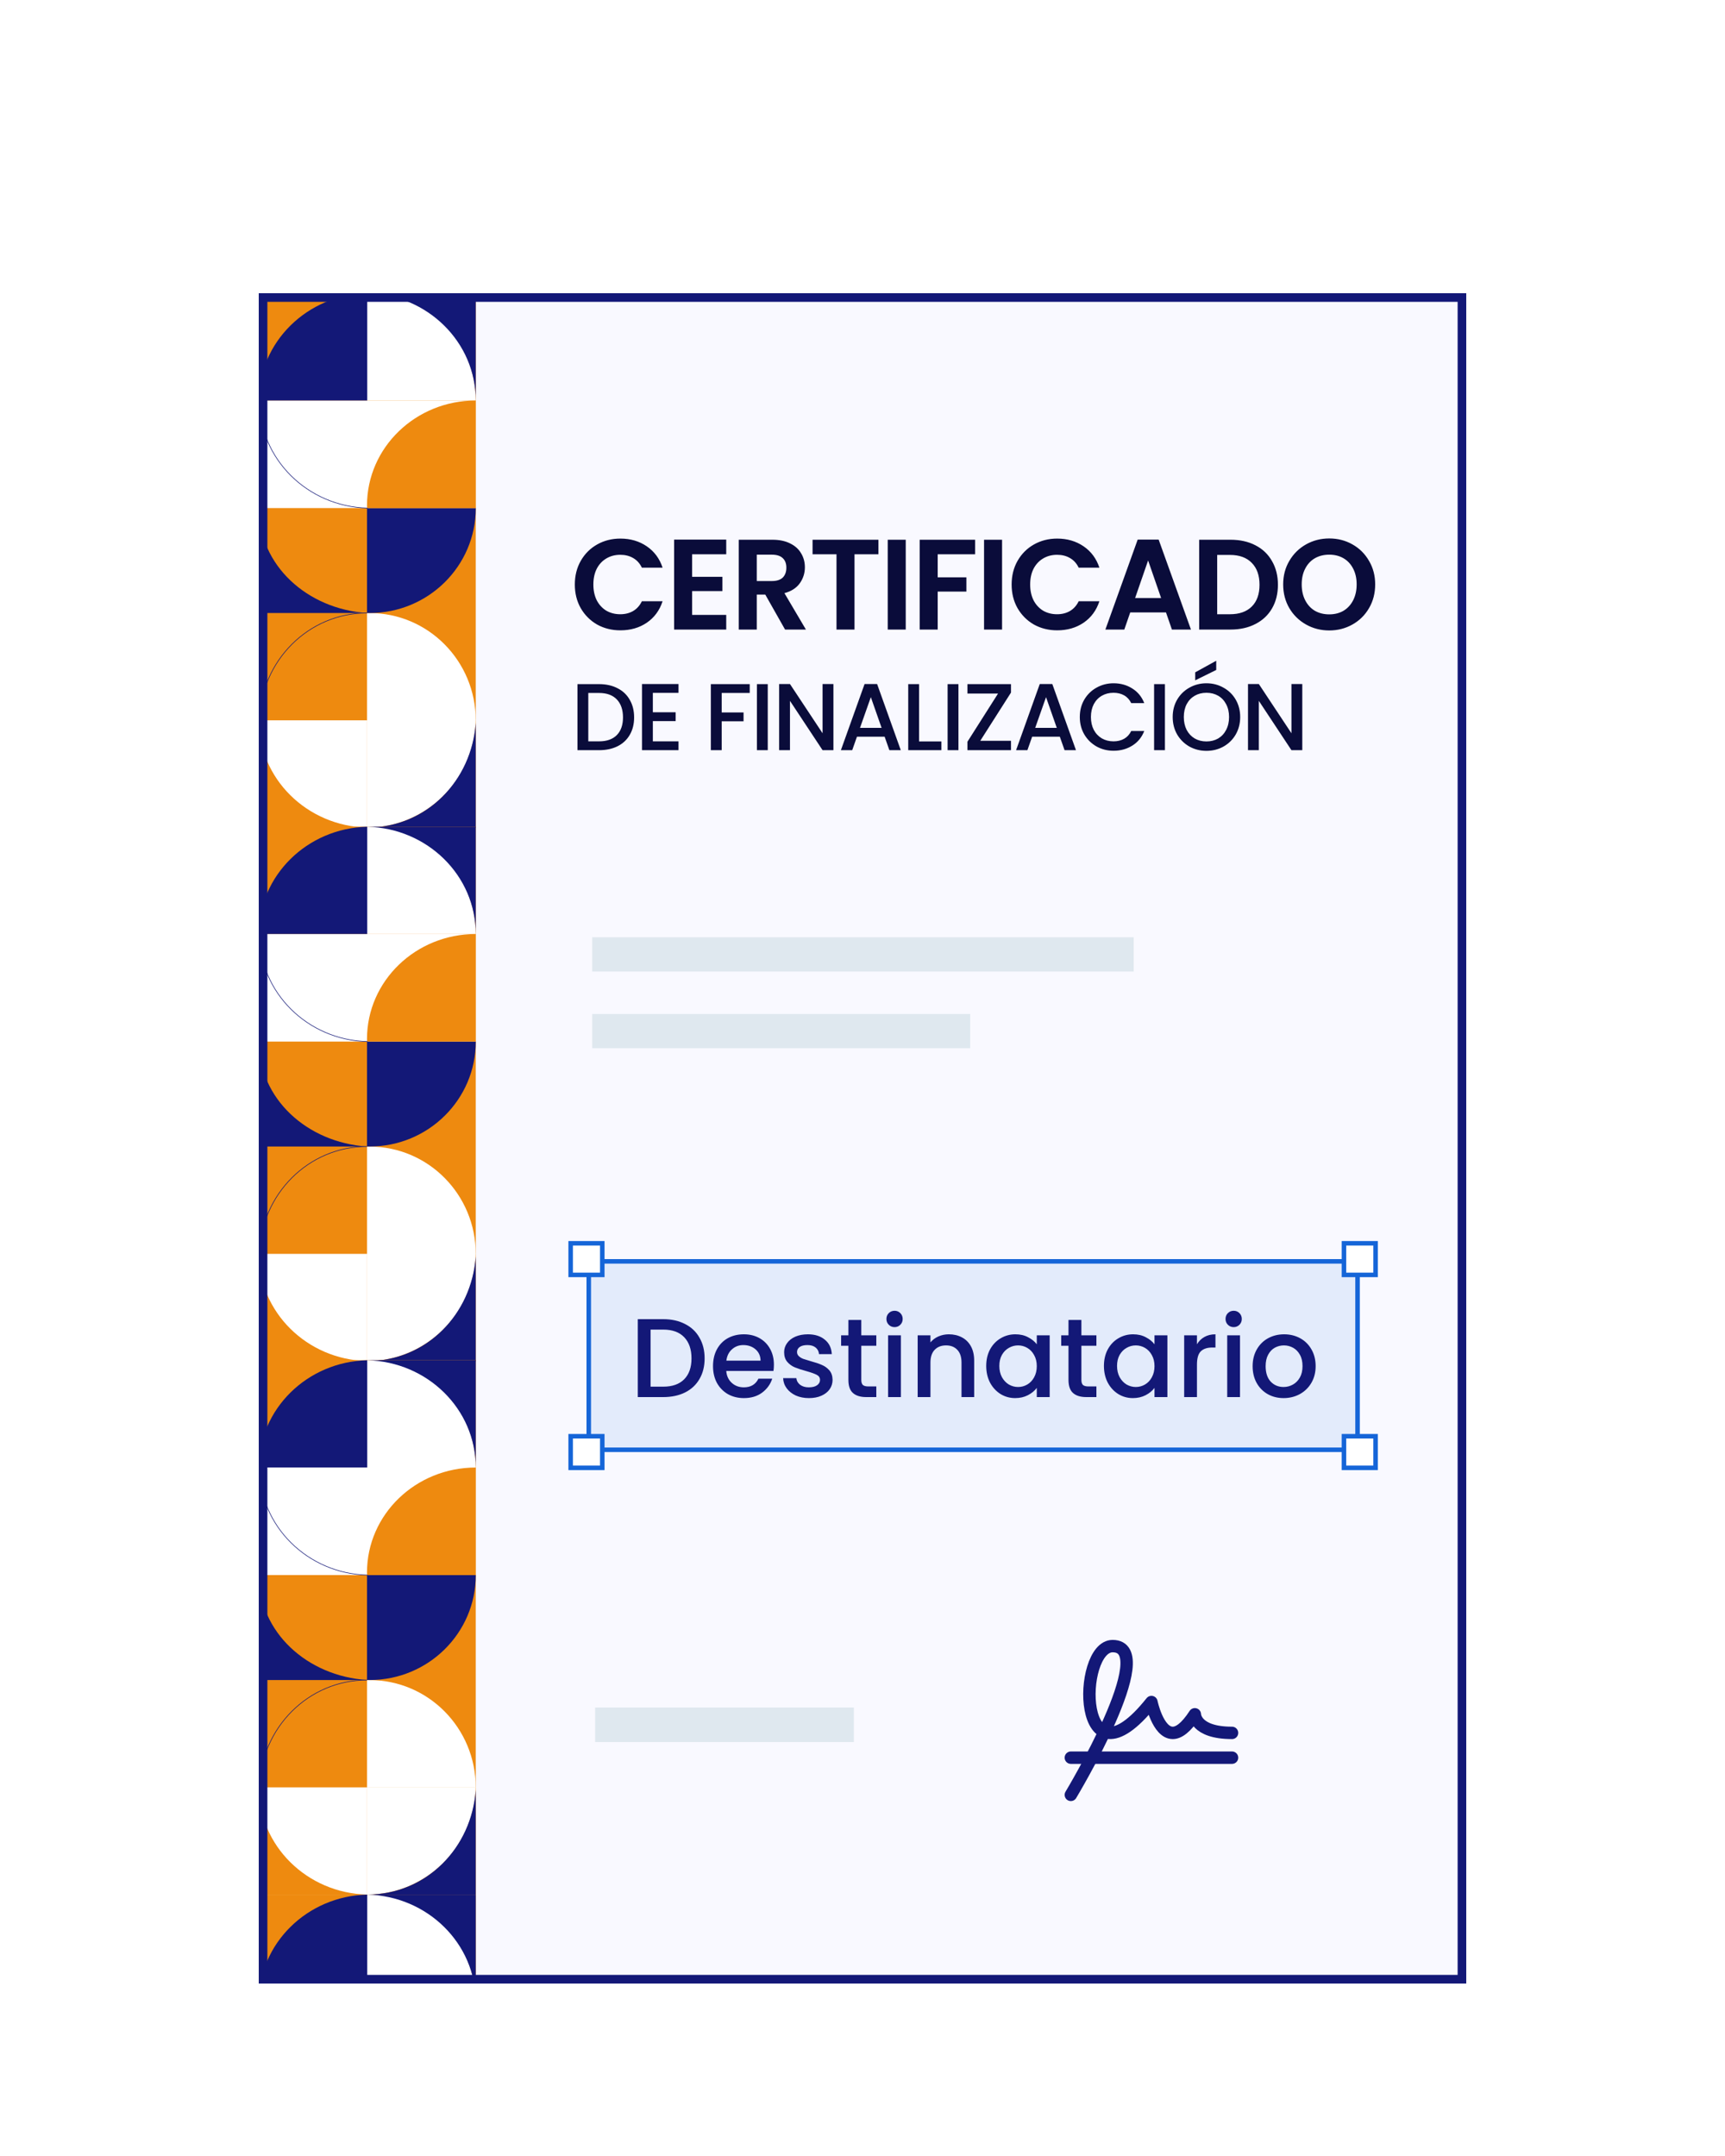 <svg width="200" height="250" viewBox="0 0 200 250" fill="none" xmlns="http://www.w3.org/2000/svg">
<g filter="url(#filter0_d_12151_4005)">
<g clip-path="url(#clip0_12151_4005)">
<path d="M170 22L170 218L30 218L30 22L170 22Z" fill="#F9F9FF"/>
<path d="M55.16 83.963L55.16 22L30.011 22L30.011 83.963L55.16 83.963Z" fill="#EE8A0F"/>
<path d="M55.161 34.434L30.012 34.434L30.012 46.914L55.161 46.914L55.161 34.434Z" fill="white"/>
<path d="M55.158 71.525C55.158 64.655 49.653 59.086 42.862 59.086C42.758 59.086 42.654 59.092 42.551 59.094L42.551 71.525L55.158 71.525Z" fill="white"/>
<path d="M55.158 34.439C55.158 27.569 49.653 22 42.862 22C42.758 22 42.654 22.006 42.551 22.008L42.551 34.439L55.158 34.439Z" fill="white"/>
<path d="M42.55 71.527L30.008 71.527C30.008 78.292 35.593 83.791 42.55 83.959L42.55 71.527Z" fill="white"/>
<path d="M42.551 71.492L42.551 83.96C49.41 83.96 54.988 78.407 55.158 71.492L42.551 71.492Z" fill="white"/>
<path d="M55.161 34.431C55.161 27.667 49.559 22.167 42.586 22L55.16 22L55.16 34.431L55.161 34.431Z" fill="#131877"/>
<path d="M42.551 59.077C42.654 59.08 42.758 59.085 42.862 59.085C49.655 59.085 55.162 53.638 55.162 46.918L42.551 46.918L42.551 59.077Z" fill="#131877"/>
<path d="M42.559 46.917C42.556 46.815 42.551 46.712 42.551 46.609C42.551 39.889 48.197 34.441 55.162 34.441L55.162 46.917L42.559 46.917Z" fill="#EE8A0F"/>
<path d="M42.578 22C35.609 22.168 30.012 27.669 30.012 34.436L42.578 34.436L42.578 22Z" fill="#131877"/>
<path d="M42.548 59.082C35.764 59.082 30.25 64.625 30.082 71.526" stroke="#131877" stroke-width="0.069" stroke-miterlimit="10"/>
<path d="M30.074 34.434C30.074 41.224 35.656 46.745 42.608 46.914" stroke="#131877" stroke-width="0.069" stroke-miterlimit="10"/>
<path d="M42.586 83.957C49.446 83.957 54.678 78.535 55.157 71.836L55.157 83.96L42.586 83.956L42.586 83.957Z" fill="#131877"/>
<path d="M30.015 46.918C30.015 53.558 35.621 58.622 42.549 59.085L30.012 59.085L30.016 46.918L30.015 46.918Z" fill="#131877"/>
<path d="M55.16 145.826L55.16 83.863L30.011 83.863L30.011 145.826L55.16 145.826Z" fill="#EE8A0F"/>
<path d="M55.161 96.297L30.012 96.297L30.012 108.777L55.161 108.777L55.161 96.297Z" fill="white"/>
<path d="M55.158 133.392C55.158 126.522 49.653 120.953 42.862 120.953C42.758 120.953 42.654 120.959 42.551 120.961L42.551 133.392L55.158 133.392Z" fill="white"/>
<path d="M55.158 96.302C55.158 89.432 49.653 83.863 42.862 83.863C42.758 83.863 42.654 83.869 42.551 83.871L42.551 96.302L55.158 96.302Z" fill="white"/>
<path d="M42.55 133.391L30.008 133.391C30.008 140.155 35.593 145.655 42.55 145.822L42.55 133.391Z" fill="white"/>
<path d="M42.551 133.355L42.551 145.823C49.41 145.823 54.988 140.27 55.158 133.355L42.551 133.355Z" fill="white"/>
<path d="M55.161 96.298C55.161 89.534 49.559 84.034 42.586 83.867L55.16 83.867L55.16 96.298L55.161 96.298Z" fill="#131877"/>
<path d="M42.551 120.937C42.654 120.939 42.758 120.945 42.862 120.945C49.655 120.945 55.162 115.497 55.162 108.777L42.551 108.777L42.551 120.937Z" fill="#131877"/>
<path d="M42.559 108.78C42.556 108.678 42.551 108.575 42.551 108.472C42.551 101.752 48.197 96.305 55.162 96.305L55.162 108.78L42.559 108.78Z" fill="#EE8A0F"/>
<path d="M42.578 83.863C35.609 84.032 30.012 89.532 30.012 96.299L42.578 96.299L42.578 83.863Z" fill="#131877"/>
<path d="M42.548 120.945C35.764 120.945 30.25 126.488 30.082 133.389" stroke="#131877" stroke-width="0.069" stroke-miterlimit="10"/>
<path d="M30.074 96.297C30.074 103.087 35.656 108.609 42.608 108.777" stroke="#131877" stroke-width="0.069" stroke-miterlimit="10"/>
<path d="M42.586 145.82C49.446 145.82 54.678 140.399 55.157 133.699L55.157 145.823L42.586 145.819L42.586 145.82Z" fill="#131877"/>
<path d="M30.015 108.777C30.015 115.418 35.621 120.482 42.549 120.945L30.012 120.945L30.016 108.777L30.015 108.777Z" fill="#131877"/>
<path d="M55.16 207.689L55.16 145.727L30.011 145.727L30.011 207.689L55.16 207.689Z" fill="#EE8A0F"/>
<path d="M55.161 158.16L30.012 158.16L30.012 170.64L55.161 170.64L55.161 158.16Z" fill="white"/>
<path d="M55.158 195.256C55.158 188.385 49.653 182.816 42.862 182.816C42.758 182.816 42.654 182.822 42.551 182.824L42.551 195.256L55.158 195.256Z" fill="white"/>
<path d="M55.158 158.166C55.158 151.296 49.653 145.727 42.862 145.727C42.758 145.727 42.654 145.732 42.551 145.735L42.551 158.166L55.158 158.166Z" fill="white"/>
<path d="M42.55 195.254L30.008 195.254C30.008 202.018 35.593 207.518 42.55 207.685L42.55 195.254Z" fill="white"/>
<path d="M42.551 195.219L42.551 207.686C49.41 207.686 54.988 202.133 55.158 195.219L42.551 195.219Z" fill="white"/>
<path d="M55.161 158.162C55.161 151.397 49.559 145.898 42.586 145.73L55.16 145.73L55.16 158.162L55.161 158.162Z" fill="#131877"/>
<path d="M42.551 182.8C42.654 182.802 42.758 182.808 42.862 182.808C49.655 182.808 55.162 177.361 55.162 170.641L42.551 170.641L42.551 182.8Z" fill="#131877"/>
<path d="M42.559 170.644C42.556 170.541 42.551 170.439 42.551 170.335C42.551 163.615 48.197 158.168 55.162 158.168L55.162 170.644L42.559 170.644Z" fill="#EE8A0F"/>
<path d="M42.578 145.727C35.609 145.895 30.012 151.396 30.012 158.162L42.578 158.162L42.578 145.727Z" fill="#131877"/>
<path d="M42.548 182.809C35.764 182.809 30.25 188.351 30.082 195.252" stroke="#131877" stroke-width="0.069" stroke-miterlimit="10"/>
<path d="M30.074 158.16C30.074 164.951 35.656 170.472 42.608 170.64" stroke="#131877" stroke-width="0.069" stroke-miterlimit="10"/>
<path d="M42.586 207.683C49.446 207.683 54.678 202.262 55.157 195.563L55.157 207.687L42.586 207.682L42.586 207.683Z" fill="#131877"/>
<path d="M30.015 170.641C30.015 177.281 35.621 182.345 42.549 182.808L30.012 182.808L30.016 170.641L30.015 170.641Z" fill="#131877"/>
<path d="M55.16 269.65L55.16 207.688L30.011 207.687L30.011 269.65L55.16 269.65Z" fill="#EE8A0F"/>
<path d="M55.158 220.127C55.158 213.256 49.653 207.688 42.862 207.688C42.758 207.688 42.654 207.693 42.551 207.695L42.551 220.127L55.158 220.127Z" fill="white"/>
<path d="M55.161 220.123C55.161 213.358 49.559 207.859 42.586 207.691L55.16 207.691L55.16 220.123L55.161 220.123Z" fill="#131877"/>
<path d="M42.578 207.688C35.609 207.856 30.012 213.357 30.012 220.123L42.578 220.123L42.578 207.688Z" fill="#131877"/>
<path d="M66.647 55.778C66.647 54.754 66.876 53.839 67.334 53.033C67.801 52.218 68.433 51.586 69.228 51.138C70.034 50.681 70.934 50.452 71.929 50.452C73.092 50.452 74.112 50.75 74.987 51.347C75.862 51.944 76.474 52.77 76.822 53.824H74.42C74.181 53.327 73.843 52.953 73.406 52.705C72.978 52.456 72.481 52.332 71.914 52.332C71.307 52.332 70.765 52.476 70.287 52.764C69.82 53.043 69.452 53.441 69.183 53.958C68.925 54.475 68.796 55.082 68.796 55.778C68.796 56.465 68.925 57.071 69.183 57.598C69.452 58.116 69.82 58.518 70.287 58.807C70.765 59.085 71.307 59.225 71.914 59.225C72.481 59.225 72.978 59.1 73.406 58.852C73.843 58.593 74.181 58.215 74.42 57.718H76.822C76.474 58.782 75.862 59.612 74.987 60.209C74.122 60.796 73.102 61.09 71.929 61.09C70.934 61.09 70.034 60.866 69.228 60.418C68.433 59.961 67.801 59.329 67.334 58.523C66.876 57.718 66.647 56.803 66.647 55.778ZM80.247 52.272V54.883H83.753V56.539H80.247V59.299H84.201V61H78.159V50.571H84.201V52.272H80.247ZM91.022 61L88.725 56.942H87.74V61H85.651V50.586H89.56C90.366 50.586 91.052 50.73 91.619 51.019C92.186 51.297 92.609 51.68 92.887 52.168C93.176 52.645 93.32 53.182 93.32 53.779C93.32 54.465 93.121 55.087 92.723 55.644C92.325 56.191 91.734 56.569 90.948 56.778L93.439 61H91.022ZM87.74 55.375H89.486C90.053 55.375 90.475 55.241 90.754 54.973C91.032 54.694 91.172 54.311 91.172 53.824C91.172 53.346 91.032 52.978 90.754 52.72C90.475 52.451 90.053 52.317 89.486 52.317H87.74V55.375ZM101.848 50.586V52.272H99.073V61H96.985V52.272H94.21V50.586H101.848ZM105.013 50.586V61H102.925V50.586H105.013ZM113.06 50.586V52.272H108.718V54.943H112.045V56.599H108.718V61H106.63V50.586H113.06ZM116.182 50.586V61H114.093V50.586H116.182ZM117.291 55.778C117.291 54.754 117.52 53.839 117.977 53.033C118.445 52.218 119.076 51.586 119.872 51.138C120.678 50.681 121.578 50.452 122.572 50.452C123.736 50.452 124.755 50.75 125.631 51.347C126.506 51.944 127.118 52.77 127.466 53.824H125.064C124.825 53.327 124.487 52.953 124.049 52.705C123.622 52.456 123.124 52.332 122.557 52.332C121.951 52.332 121.409 52.476 120.931 52.764C120.464 53.043 120.096 53.441 119.827 53.958C119.569 54.475 119.439 55.082 119.439 55.778C119.439 56.465 119.569 57.071 119.827 57.598C120.096 58.116 120.464 58.518 120.931 58.807C121.409 59.085 121.951 59.225 122.557 59.225C123.124 59.225 123.622 59.1 124.049 58.852C124.487 58.593 124.825 58.215 125.064 57.718H127.466C127.118 58.782 126.506 59.612 125.631 60.209C124.765 60.796 123.746 61.09 122.572 61.09C121.578 61.09 120.678 60.866 119.872 60.418C119.076 59.961 118.445 59.329 117.977 58.523C117.52 57.718 117.291 56.803 117.291 55.778ZM135.188 59.016H131.04L130.354 61H128.161L131.905 50.571H134.337L138.082 61H135.874L135.188 59.016ZM134.621 57.345L133.114 52.988L131.607 57.345H134.621ZM142.675 50.586C143.769 50.586 144.728 50.8 145.554 51.228C146.39 51.656 147.031 52.267 147.479 53.063C147.936 53.849 148.165 54.764 148.165 55.808C148.165 56.852 147.936 57.767 147.479 58.553C147.031 59.329 146.39 59.931 145.554 60.358C144.728 60.786 143.769 61 142.675 61H139.034V50.586H142.675ZM142.6 59.225C143.694 59.225 144.54 58.926 145.136 58.329C145.733 57.733 146.031 56.892 146.031 55.808C146.031 54.724 145.733 53.879 145.136 53.272C144.54 52.655 143.694 52.347 142.6 52.347H141.123V59.225H142.6ZM154.115 61.104C153.14 61.104 152.245 60.876 151.429 60.418C150.614 59.961 149.967 59.329 149.49 58.523C149.012 57.708 148.774 56.788 148.774 55.763C148.774 54.749 149.012 53.839 149.49 53.033C149.967 52.218 150.614 51.581 151.429 51.123C152.245 50.666 153.14 50.437 154.115 50.437C155.099 50.437 155.995 50.666 156.8 51.123C157.616 51.581 158.257 52.218 158.725 53.033C159.202 53.839 159.441 54.749 159.441 55.763C159.441 56.788 159.202 57.708 158.725 58.523C158.257 59.329 157.616 59.961 156.8 60.418C155.985 60.876 155.089 61.104 154.115 61.104ZM154.115 59.239C154.741 59.239 155.293 59.1 155.771 58.822C156.248 58.533 156.621 58.126 156.89 57.598C157.158 57.071 157.293 56.459 157.293 55.763C157.293 55.067 157.158 54.46 156.89 53.943C156.621 53.416 156.248 53.013 155.771 52.735C155.293 52.456 154.741 52.317 154.115 52.317C153.488 52.317 152.931 52.456 152.444 52.735C151.966 53.013 151.593 53.416 151.325 53.943C151.056 54.46 150.922 55.067 150.922 55.763C150.922 56.459 151.056 57.071 151.325 57.598C151.593 58.126 151.966 58.533 152.444 58.822C152.931 59.1 153.488 59.239 154.115 59.239Z" fill="#0A0C3A"/>
<path d="M69.454 67.328C70.269 67.328 70.982 67.486 71.592 67.802C72.209 68.111 72.683 68.559 73.014 69.147C73.352 69.727 73.521 70.407 73.521 71.186C73.521 71.965 73.352 72.641 73.014 73.214C72.683 73.787 72.209 74.228 71.592 74.536C70.982 74.838 70.269 74.988 69.454 74.988H66.952V67.328H69.454ZM69.454 73.963C70.35 73.963 71.037 73.721 71.515 73.236C71.992 72.751 72.231 72.067 72.231 71.186C72.231 70.297 71.992 69.602 71.515 69.103C71.037 68.603 70.35 68.353 69.454 68.353H68.208V73.963H69.454ZM75.692 68.342V70.591H78.337V71.616H75.692V73.963H78.668V74.988H74.435V67.317H78.668V68.342H75.692ZM86.925 67.328V68.353H83.674V70.613H86.209V71.638H83.674V74.988H82.417V67.328H86.925ZM89.015 67.328V74.988H87.759V67.328H89.015ZM96.628 74.988H95.371L91.591 69.268V74.988H90.334V67.317H91.591L95.371 73.026V67.317H96.628V74.988ZM102.565 73.423H99.358L98.807 74.988H97.495L100.24 67.317H101.694L104.439 74.988H103.116L102.565 73.423ZM102.213 72.398L100.967 68.838L99.711 72.398H102.213ZM106.558 73.974H109.148V74.988H105.302V67.328H106.558V73.974ZM111.125 67.328V74.988H109.868V67.328H111.125ZM113.656 73.897H117.216V74.988H112.168V74.007L115.717 68.419H112.168V67.328H117.216V68.309L113.656 73.897ZM122.877 73.423H119.67L119.119 74.988H117.807L120.552 67.317H122.007L124.751 74.988H123.428L122.877 73.423ZM122.525 72.398L121.279 68.838L120.023 72.398H122.525ZM125.195 71.142C125.195 70.392 125.367 69.72 125.713 69.125C126.065 68.529 126.539 68.067 127.135 67.736C127.737 67.398 128.395 67.229 129.107 67.229C129.923 67.229 130.647 67.431 131.279 67.835C131.918 68.232 132.381 68.798 132.668 69.532H131.158C130.959 69.128 130.684 68.827 130.331 68.629C129.978 68.43 129.57 68.331 129.107 68.331C128.6 68.331 128.149 68.445 127.752 68.673C127.355 68.901 127.043 69.228 126.815 69.654C126.595 70.08 126.484 70.576 126.484 71.142C126.484 71.707 126.595 72.203 126.815 72.63C127.043 73.056 127.355 73.386 127.752 73.622C128.149 73.849 128.6 73.963 129.107 73.963C129.57 73.963 129.978 73.864 130.331 73.666C130.684 73.467 130.959 73.166 131.158 72.762H132.668C132.381 73.497 131.918 74.062 131.279 74.459C130.647 74.856 129.923 75.054 129.107 75.054C128.387 75.054 127.73 74.889 127.135 74.558C126.539 74.22 126.065 73.754 125.713 73.159C125.367 72.564 125.195 71.891 125.195 71.142ZM135.064 67.328V74.988H133.808V67.328H135.064ZM139.877 75.065C139.164 75.065 138.507 74.9 137.904 74.57C137.309 74.231 136.835 73.765 136.482 73.17C136.137 72.567 135.964 71.891 135.964 71.142C135.964 70.392 136.137 69.72 136.482 69.125C136.835 68.529 137.309 68.067 137.904 67.736C138.507 67.398 139.164 67.229 139.877 67.229C140.597 67.229 141.255 67.398 141.85 67.736C142.452 68.067 142.926 68.529 143.272 69.125C143.617 69.72 143.79 70.392 143.79 71.142C143.79 71.891 143.617 72.567 143.272 73.17C142.926 73.765 142.452 74.231 141.85 74.57C141.255 74.9 140.597 75.065 139.877 75.065ZM139.877 73.974C140.384 73.974 140.836 73.86 141.233 73.633C141.629 73.397 141.938 73.067 142.159 72.641C142.386 72.207 142.5 71.707 142.5 71.142C142.5 70.576 142.386 70.08 142.159 69.654C141.938 69.228 141.629 68.901 141.233 68.673C140.836 68.445 140.384 68.331 139.877 68.331C139.37 68.331 138.918 68.445 138.521 68.673C138.125 68.901 137.812 69.228 137.584 69.654C137.364 70.08 137.254 70.576 137.254 71.142C137.254 71.707 137.364 72.207 137.584 72.641C137.812 73.067 138.125 73.397 138.521 73.633C138.918 73.86 139.37 73.974 139.877 73.974ZM141.012 65.686L138.576 66.887V65.961L141.012 64.617V65.686ZM150.989 74.988H149.733L145.952 69.268V74.988H144.696V67.317H145.952L149.733 73.026V67.317H150.989V74.988Z" fill="#0A0C3A"/>
<rect x="68.664" y="96.68" width="62.784" height="3.974" fill="#DFE8EF"/>
<rect x="68.664" y="105.574" width="43.821" height="3.974" fill="#DFE8EF"/>
<rect x="69" y="186" width="30" height="4" fill="#DFE8EF"/>
<rect x="68.262" y="134.262" width="89.135" height="21.848" fill="#1565D8" fill-opacity="0.1" stroke="#1565D8" stroke-width="0.524"/>
<rect x="0.262" y="-0.262" width="3.665" height="3.665" transform="matrix(1 0 0 -1 65.902 135.57)" fill="white" stroke="#1565D8" stroke-width="0.524"/>
<rect x="0.262" y="-0.262" width="3.665" height="3.665" transform="matrix(1 0 0 -1 155.559 135.57)" fill="white" stroke="#1565D8" stroke-width="0.524"/>
<rect x="66.164" y="154.539" width="3.665" height="3.665" fill="white" stroke="#1565D8" stroke-width="0.524"/>
<rect x="155.82" y="154.539" width="3.665" height="3.665" fill="white" stroke="#1565D8" stroke-width="0.524"/>
<path d="M76.898 140.965C77.86 140.965 78.7 141.151 79.42 141.524C80.148 141.888 80.707 142.417 81.097 143.11C81.495 143.795 81.695 144.596 81.695 145.515C81.695 146.434 81.495 147.231 81.097 147.907C80.707 148.583 80.148 149.103 79.42 149.467C78.7 149.822 77.86 150 76.898 150H73.947V140.965H76.898ZM76.898 148.791C77.955 148.791 78.765 148.505 79.329 147.933C79.892 147.361 80.174 146.555 80.174 145.515C80.174 144.466 79.892 143.647 79.329 143.058C78.765 142.469 77.955 142.174 76.898 142.174H75.429V148.791H76.898ZM89.728 146.243C89.728 146.512 89.711 146.754 89.677 146.971H84.204C84.247 147.543 84.459 148.002 84.841 148.349C85.222 148.696 85.69 148.869 86.245 148.869C87.042 148.869 87.605 148.535 87.934 147.868H89.534C89.317 148.527 88.922 149.068 88.35 149.493C87.787 149.909 87.085 150.117 86.245 150.117C85.56 150.117 84.945 149.965 84.398 149.662C83.861 149.35 83.436 148.917 83.124 148.362C82.821 147.799 82.669 147.149 82.669 146.412C82.669 145.675 82.817 145.03 83.112 144.475C83.415 143.912 83.835 143.478 84.373 143.175C84.918 142.872 85.543 142.72 86.245 142.72C86.921 142.72 87.523 142.867 88.052 143.162C88.58 143.457 88.992 143.873 89.287 144.41C89.581 144.939 89.728 145.55 89.728 146.243ZM88.181 145.775C88.173 145.229 87.978 144.791 87.597 144.462C87.215 144.133 86.743 143.968 86.18 143.968C85.668 143.968 85.231 144.133 84.867 144.462C84.502 144.783 84.286 145.22 84.216 145.775H88.181ZM93.787 150.117C93.224 150.117 92.717 150.017 92.266 149.818C91.824 149.61 91.473 149.333 91.213 148.986C90.953 148.631 90.814 148.236 90.797 147.803H92.331C92.357 148.106 92.5 148.362 92.76 148.57C93.029 148.769 93.362 148.869 93.761 148.869C94.177 148.869 94.498 148.791 94.723 148.635C94.957 148.47 95.074 148.262 95.074 148.011C95.074 147.742 94.944 147.543 94.684 147.413C94.433 147.283 94.03 147.14 93.475 146.984C92.938 146.837 92.5 146.694 92.162 146.555C91.824 146.416 91.529 146.204 91.278 145.918C91.035 145.632 90.914 145.255 90.914 144.787C90.914 144.406 91.027 144.059 91.252 143.747C91.477 143.426 91.798 143.175 92.214 142.993C92.639 142.811 93.124 142.72 93.67 142.72C94.485 142.72 95.139 142.928 95.633 143.344C96.136 143.751 96.404 144.31 96.439 145.021H94.957C94.931 144.7 94.801 144.445 94.567 144.254C94.333 144.063 94.017 143.968 93.618 143.968C93.228 143.968 92.929 144.042 92.721 144.189C92.513 144.336 92.409 144.531 92.409 144.774C92.409 144.965 92.478 145.125 92.617 145.255C92.756 145.385 92.925 145.489 93.124 145.567C93.323 145.636 93.618 145.727 94.008 145.84C94.528 145.979 94.953 146.122 95.282 146.269C95.62 146.408 95.91 146.616 96.153 146.893C96.396 147.17 96.521 147.539 96.53 147.998C96.53 148.405 96.417 148.769 96.192 149.09C95.967 149.411 95.646 149.662 95.23 149.844C94.823 150.026 94.342 150.117 93.787 150.117ZM99.86 144.046V148.011C99.86 148.28 99.921 148.475 100.042 148.596C100.172 148.709 100.389 148.765 100.692 148.765H101.602V150H100.432C99.765 150 99.254 149.844 98.898 149.532C98.543 149.22 98.365 148.713 98.365 148.011V144.046H97.52V142.837H98.365V141.056H99.86V142.837H101.602V144.046H99.86ZM103.722 141.888C103.453 141.888 103.228 141.797 103.046 141.615C102.864 141.433 102.773 141.208 102.773 140.939C102.773 140.67 102.864 140.445 103.046 140.263C103.228 140.081 103.453 139.99 103.722 139.99C103.982 139.99 104.203 140.081 104.385 140.263C104.567 140.445 104.658 140.67 104.658 140.939C104.658 141.208 104.567 141.433 104.385 141.615C104.203 141.797 103.982 141.888 103.722 141.888ZM104.45 142.837V150H102.968V142.837H104.45ZM110.01 142.72C110.573 142.72 111.076 142.837 111.518 143.071C111.969 143.305 112.32 143.652 112.571 144.111C112.822 144.57 112.948 145.125 112.948 145.775V150H111.479V145.996C111.479 145.355 111.319 144.865 110.998 144.527C110.677 144.18 110.24 144.007 109.685 144.007C109.13 144.007 108.688 144.18 108.359 144.527C108.038 144.865 107.878 145.355 107.878 145.996V150H106.396V142.837H107.878V143.656C108.121 143.361 108.428 143.132 108.801 142.967C109.182 142.802 109.585 142.72 110.01 142.72ZM114.344 146.386C114.344 145.667 114.492 145.03 114.786 144.475C115.09 143.92 115.497 143.491 116.008 143.188C116.528 142.876 117.1 142.72 117.724 142.72C118.288 142.72 118.777 142.833 119.193 143.058C119.618 143.275 119.956 143.548 120.207 143.877V142.837H121.702V150H120.207V148.934C119.956 149.272 119.614 149.554 119.18 149.779C118.747 150.004 118.253 150.117 117.698 150.117C117.083 150.117 116.52 149.961 116.008 149.649C115.497 149.328 115.09 148.886 114.786 148.323C114.492 147.751 114.344 147.105 114.344 146.386ZM120.207 146.412C120.207 145.918 120.103 145.489 119.895 145.125C119.696 144.761 119.432 144.484 119.102 144.293C118.773 144.102 118.418 144.007 118.036 144.007C117.655 144.007 117.3 144.102 116.97 144.293C116.641 144.475 116.372 144.748 116.164 145.112C115.965 145.467 115.865 145.892 115.865 146.386C115.865 146.88 115.965 147.313 116.164 147.686C116.372 148.059 116.641 148.345 116.97 148.544C117.308 148.735 117.664 148.83 118.036 148.83C118.418 148.83 118.773 148.735 119.102 148.544C119.432 148.353 119.696 148.076 119.895 147.712C120.103 147.339 120.207 146.906 120.207 146.412ZM125.378 144.046V148.011C125.378 148.28 125.438 148.475 125.56 148.596C125.69 148.709 125.906 148.765 126.21 148.765H127.12V150H125.95C125.282 150 124.771 149.844 124.416 149.532C124.06 149.22 123.883 148.713 123.883 148.011V144.046H123.038V142.837H123.883V141.056H125.378V142.837H127.12V144.046H125.378ZM127.992 146.386C127.992 145.667 128.139 145.03 128.434 144.475C128.737 143.92 129.144 143.491 129.656 143.188C130.176 142.876 130.748 142.72 131.372 142.72C131.935 142.72 132.425 142.833 132.841 143.058C133.265 143.275 133.603 143.548 133.855 143.877V142.837H135.35V150H133.855V148.934C133.603 149.272 133.261 149.554 132.828 149.779C132.394 150.004 131.9 150.117 131.346 150.117C130.73 150.117 130.167 149.961 129.656 149.649C129.144 149.328 128.737 148.886 128.434 148.323C128.139 147.751 127.992 147.105 127.992 146.386ZM133.855 146.412C133.855 145.918 133.751 145.489 133.543 145.125C133.343 144.761 133.079 144.484 132.75 144.293C132.42 144.102 132.065 144.007 131.684 144.007C131.302 144.007 130.947 144.102 130.618 144.293C130.288 144.475 130.02 144.748 129.812 145.112C129.612 145.467 129.513 145.892 129.513 146.386C129.513 146.88 129.612 147.313 129.812 147.686C130.02 148.059 130.288 148.345 130.618 148.544C130.956 148.735 131.311 148.83 131.684 148.83C132.065 148.83 132.42 148.735 132.75 148.544C133.079 148.353 133.343 148.076 133.543 147.712C133.751 147.339 133.855 146.906 133.855 146.412ZM138.778 143.877C138.995 143.513 139.281 143.231 139.636 143.032C140 142.824 140.429 142.72 140.923 142.72V144.254H140.546C139.966 144.254 139.524 144.401 139.22 144.696C138.926 144.991 138.778 145.502 138.778 146.23V150H137.296V142.837H138.778V143.877ZM143.04 141.888C142.771 141.888 142.546 141.797 142.364 141.615C142.182 141.433 142.091 141.208 142.091 140.939C142.091 140.67 142.182 140.445 142.364 140.263C142.546 140.081 142.771 139.99 143.04 139.99C143.3 139.99 143.521 140.081 143.703 140.263C143.885 140.445 143.976 140.67 143.976 140.939C143.976 141.208 143.885 141.433 143.703 141.615C143.521 141.797 143.3 141.888 143.04 141.888ZM143.768 142.837V150H142.286V142.837H143.768ZM148.82 150.117C148.144 150.117 147.533 149.965 146.987 149.662C146.441 149.35 146.012 148.917 145.7 148.362C145.388 147.799 145.232 147.149 145.232 146.412C145.232 145.684 145.393 145.038 145.713 144.475C146.034 143.912 146.472 143.478 147.026 143.175C147.581 142.872 148.201 142.72 148.885 142.72C149.57 142.72 150.19 142.872 150.744 143.175C151.299 143.478 151.737 143.912 152.057 144.475C152.378 145.038 152.538 145.684 152.538 146.412C152.538 147.14 152.374 147.786 152.044 148.349C151.715 148.912 151.264 149.35 150.692 149.662C150.129 149.965 149.505 150.117 148.82 150.117ZM148.82 148.83C149.202 148.83 149.557 148.739 149.886 148.557C150.224 148.375 150.497 148.102 150.705 147.738C150.913 147.374 151.017 146.932 151.017 146.412C151.017 145.892 150.918 145.454 150.718 145.099C150.519 144.735 150.255 144.462 149.925 144.28C149.596 144.098 149.241 144.007 148.859 144.007C148.478 144.007 148.123 144.098 147.793 144.28C147.473 144.462 147.217 144.735 147.026 145.099C146.836 145.454 146.74 145.892 146.74 146.412C146.74 147.183 146.935 147.781 147.325 148.206C147.724 148.622 148.222 148.83 148.82 148.83Z" fill="#131877"/>
<g clip-path="url(#clip1_12151_4005)">
<path d="M124.156 191.812H142.844" stroke="#131877" stroke-width="1.438" stroke-linecap="round" stroke-linejoin="round"/>
<path d="M124.156 196.125C124.156 196.125 134.535 178.875 129 178.875C124.881 178.875 124.837 196.225 133.5 185.361C133.5 185.361 134.229 188.904 135.946 188.938C136.64 188.951 137.496 188.371 138.531 186.781C138.531 186.781 138.531 188.938 142.844 188.938" stroke="#131877" stroke-width="1.438" stroke-linecap="round" stroke-linejoin="round"/>
</g>
</g>
<path d="M169.5 217.5L30.5 217.5L30.5 22.5L169.5 22.5L169.5 217.5Z" stroke="#131877"/>
</g>
<defs>
<filter id="filter0_d_12151_4005" x="10" y="14" width="180" height="236" filterUnits="userSpaceOnUse" color-interpolation-filters="sRGB">
<feFlood flood-opacity="0" result="BackgroundImageFix"/>
<feColorMatrix in="SourceAlpha" type="matrix" values="0 0 0 0 0 0 0 0 0 0 0 0 0 0 0 0 0 0 127 0" result="hardAlpha"/>
<feOffset dy="12"/>
<feGaussianBlur stdDeviation="10"/>
<feComposite in2="hardAlpha" operator="out"/>
<feColorMatrix type="matrix" values="0 0 0 0 0 0 0 0 0 0 0 0 0 0 0 0 0 0 0.08 0"/>
<feBlend mode="normal" in2="BackgroundImageFix" result="effect1_dropShadow_12151_4005"/>
<feBlend mode="normal" in="SourceGraphic" in2="effect1_dropShadow_12151_4005" result="shape"/>
</filter>
<clipPath id="clip0_12151_4005">
<path d="M170 22L170 218L30 218L30 22L170 22Z" fill="white"/>
</clipPath>
<clipPath id="clip1_12151_4005">
<rect width="23" height="23" fill="white" transform="translate(122 176)"/>
</clipPath>
</defs>
</svg>
